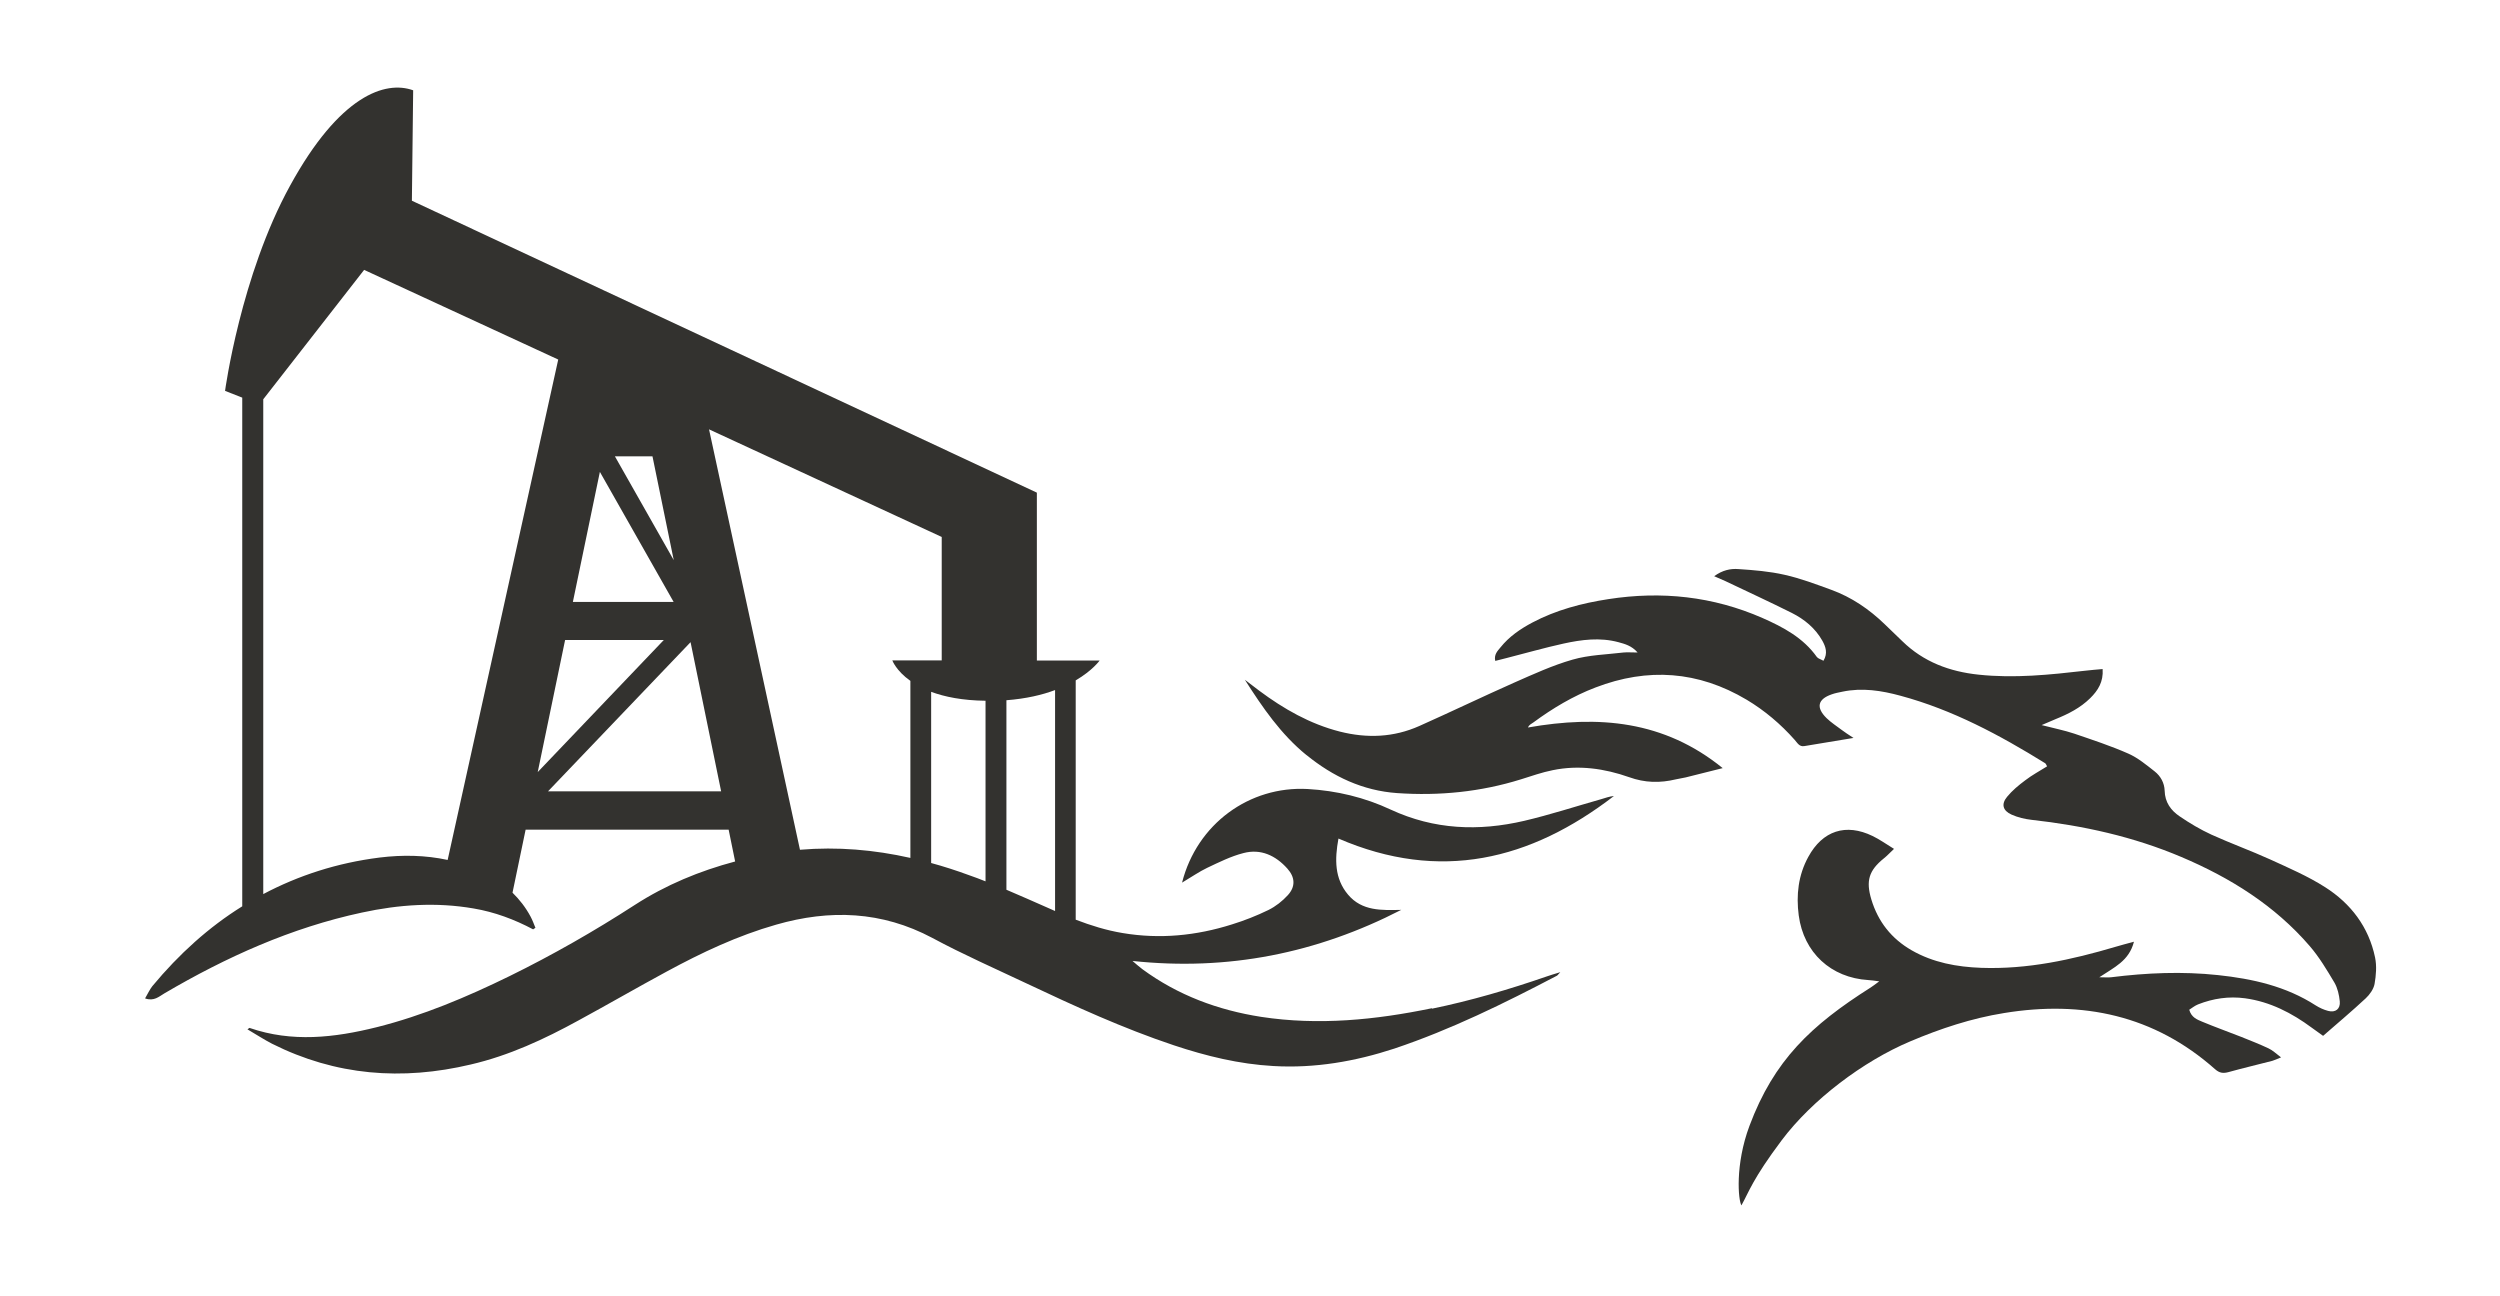 <svg xmlns="http://www.w3.org/2000/svg" id="Layer_1" viewBox="0 0 196.29 101.76"><defs><style>      .st0 {        fill: #33322f;      }    </style></defs><path class="st0" d="M112.44,79.16c-4.44.92-8.91,1.37-13.42.68-3.4-.53-6.54-1.7-9.32-3.74-.27-.2-.53-.44-.78-.65,7.49.8,14.47-.6,21.1-4.01-1.53.03-3.08.11-4.18-1.2-1.06-1.26-1.05-2.76-.75-4.4,7.97,3.44,15.07,1.71,21.63-3.34-.35.03-.67.15-1.01.25-2.01.57-4,1.22-6.04,1.7-3.57.83-7.06.7-10.47-.88-2.05-.96-4.25-1.49-6.53-1.62-4.57-.25-8.69,2.74-9.86,7.35.76-.45,1.34-.86,1.97-1.16.93-.44,1.87-.91,2.85-1.16,1.36-.36,2.53.19,3.45,1.22.61.68.65,1.42.03,2.09-.42.46-.95.88-1.52,1.16-.92.45-1.89.83-2.86,1.13-2.81.89-5.67,1.17-8.58.68-1.27-.21-2.49-.59-3.69-1.05v-18.79c1.33-.78,1.88-1.56,1.88-1.56h-4.93v-13.18L32.34,15.76l.1-8.67c-2.19-.79-5.78.4-9.66,7.48-3.89,7.07-5.11,16.12-5.11,16.12l1.35.53v39.94c-2.62,1.63-4.96,3.74-7.06,6.27-.21.27-.36.6-.57.96.7.25,1.1-.15,1.51-.39,4.87-2.86,9.97-5.16,15.52-6.35,2.91-.63,5.82-.83,8.77-.32,1.65.28,3.2.86,4.67,1.64.06-.04.12-.09.18-.12-.12-.3-.23-.6-.38-.88-.39-.73-.87-1.34-1.42-1.88l1.03-4.95h15.94l.51,2.5c-2.78.74-5.43,1.83-7.89,3.42-3.17,2.05-6.44,3.92-9.82,5.58-3.35,1.64-6.8,3.1-10.43,4.01-3.33.83-6.65,1.21-9.98.06-.02-.01-.04.02-.17.11.67.39,1.29.8,1.93,1.13,5,2.51,10.21,2.91,15.6,1.63,3.01-.7,5.78-1.99,8.46-3.46,2.32-1.26,4.6-2.58,6.93-3.84,2.75-1.49,5.57-2.82,8.59-3.68,4.22-1.21,8.29-1.07,12.26,1.04,2.41,1.3,4.92,2.4,7.39,3.57,3.79,1.79,7.59,3.53,11.57,4.86,2.55.85,5.13,1.48,7.82,1.63,3.26.19,6.42-.36,9.5-1.37,4.44-1.49,8.62-3.55,12.76-5.72.06-.03.09-.1.27-.28-.48.15-.78.23-1.08.34-2.95,1.02-5.95,1.9-9.01,2.53ZM51.23,35.83l1.67,8.15-4.62-8.15h2.95ZM47.1,37.05l5.79,10.21h-7.91l2.12-10.21ZM35.15,67.52c-1.75-.38-3.54-.41-5.34-.19-3.34.42-6.38,1.41-9.14,2.87V31.35l7.92-10.16,15.24,7.04-8.68,39.28ZM44.36,50.25h7.76l-9.9,10.37,2.15-10.37ZM43.03,62.13l11.19-11.71,2.4,11.71h-13.59ZM71.48,67.36c-2.85-.64-5.73-.89-8.67-.64l-7.14-33.01,18.27,8.45v9.69h-3.88s.3.82,1.42,1.61v13.9ZM77.38,69.2c-.44-.17-.86-.34-1.31-.49-.98-.36-1.97-.68-2.96-.95v-13.44c1.05.39,2.45.68,4.27.7v14.18ZM82.84,71.53c-.2-.09-.4-.18-.61-.27-1.06-.47-2.13-.94-3.21-1.4v-14.88c1.55-.12,2.82-.42,3.82-.8v17.35Z"></path><path class="st0" d="M102.59,59.29c2.08,1.69,4.41,2.79,7.1,2.98,3.3.23,6.56-.09,9.73-1.08.83-.26,1.65-.55,2.5-.72,2.04-.42,4.06-.13,5.99.55,1.25.45,2.43.47,3.68.17.25-.06.51-.09.76-.15.93-.23,1.86-.47,2.91-.73-4.62-3.75-9.76-4.16-15.29-3.19.1-.23.28-.29.43-.4,1.51-1.11,3.11-2.07,4.87-2.74,4.11-1.58,8.07-1.3,11.87.96,1.42.85,2.67,1.91,3.77,3.15.21.23.36.56.76.49,1.22-.2,2.43-.4,3.86-.64-.44-.29-.68-.44-.9-.61-.41-.31-.85-.59-1.22-.95-.84-.83-.69-1.48.4-1.86.27-.1.56-.15.84-.21,1.56-.33,3.08-.09,4.58.32,4.08,1.1,7.77,3.08,11.34,5.29.07.04.09.14.16.25-.59.37-1.19.69-1.72,1.1-.51.38-1.02.8-1.42,1.29-.48.58-.34,1.09.35,1.4.49.22,1.04.35,1.57.41,4.05.45,8,1.32,11.77,2.92,3.84,1.63,7.32,3.8,10.07,6.99.75.87,1.35,1.88,1.94,2.87.25.43.37.97.42,1.47.06.6-.34.91-.92.75-.34-.09-.67-.24-.97-.43-2.34-1.51-4.96-2.09-7.67-2.38-2.8-.3-5.6-.18-8.39.17-.25.03-.51,0-.93,0,1.16-.78,2.33-1.27,2.72-2.79-.61.17-1.03.27-1.45.4-3.44,1.02-6.92,1.78-10.54,1.65-1.92-.07-3.78-.41-5.47-1.38-1.58-.91-2.63-2.24-3.16-3.99-.44-1.47-.19-2.28.99-3.23.24-.19.44-.41.79-.74-.65-.4-1.14-.75-1.68-1.01-2.1-1.02-3.93-.42-5.05,1.64-.79,1.44-.96,3-.75,4.6.39,2.92,2.53,4.89,5.46,5.07.23.01.47.05.86.1-.33.24-.5.38-.68.49-4.67,2.96-7.58,5.7-9.51,10.86-1.14,3.05-.88,5.85-.63,6.24.6-1.07.86-2.04,3.16-5.11,2.4-3.19,6.39-6.2,10.08-7.76,2.38-1.01,4.83-1.82,7.38-2.23,6.17-1.01,11.79.17,16.57,4.41.34.3.63.34,1.04.23,1.15-.32,2.31-.59,3.46-.89.18-.05.35-.14.68-.27-.39-.29-.66-.56-.99-.71-.7-.33-1.42-.61-2.14-.9-1.02-.4-2.05-.77-3.06-1.19-.4-.17-.85-.33-1.02-.94.22-.14.44-.32.69-.42,1.19-.47,2.42-.65,3.69-.48,1.97.27,3.67,1.15,5.24,2.31.3.22.61.43.89.64,1.18-1.03,2.29-1.96,3.35-2.95.31-.29.61-.71.69-1.12.12-.68.18-1.42.04-2.09-.5-2.39-1.9-4.23-3.93-5.52-1.35-.86-2.84-1.5-4.3-2.17-1.52-.69-3.1-1.26-4.62-1.95-.87-.4-1.71-.9-2.5-1.44-.68-.46-1.15-1.1-1.17-2.01-.02-.6-.31-1.14-.78-1.51-.65-.51-1.32-1.07-2.07-1.4-1.38-.61-2.82-1.08-4.25-1.57-.78-.26-1.6-.42-2.56-.67.47-.2.78-.34,1.1-.47.99-.4,1.94-.88,2.71-1.64.61-.6,1.05-1.28.98-2.29-.48.04-.92.08-1.36.13-2.79.32-5.57.61-8.38.31-2.28-.24-4.32-1-5.98-2.62-.46-.45-.93-.89-1.39-1.34-1.22-1.18-2.6-2.12-4.19-2.7-1.21-.44-2.42-.9-3.67-1.18-1.18-.27-2.41-.37-3.63-.45-.62-.05-1.26.09-1.9.56.37.16.62.27.87.38,1.74.83,3.5,1.64,5.22,2.5.99.5,1.84,1.19,2.4,2.18.26.47.45.98.09,1.58-.21-.12-.42-.17-.52-.3-1.07-1.51-2.64-2.34-4.27-3.06-3.88-1.7-7.93-2.13-12.1-1.48-2.08.32-4.1.85-5.97,1.84-.94.5-1.82,1.1-2.5,1.95-.23.28-.52.56-.41,1.06.32-.08.6-.15.87-.22,1.5-.38,2.98-.81,4.49-1.14,1.42-.31,2.86-.5,4.31-.11.51.14,1.03.27,1.51.81-.48,0-.8-.03-1.11,0-1.34.16-2.72.19-4,.56-1.57.45-3.07,1.14-4.57,1.8-2.5,1.11-4.97,2.3-7.46,3.41-2.02.9-4.1.98-6.24.44-2.35-.6-4.41-1.78-6.33-3.21-.38-.28-.76-.57-1.13-.86,1.39,2.18,2.83,4.28,4.83,5.91Z"></path></svg>